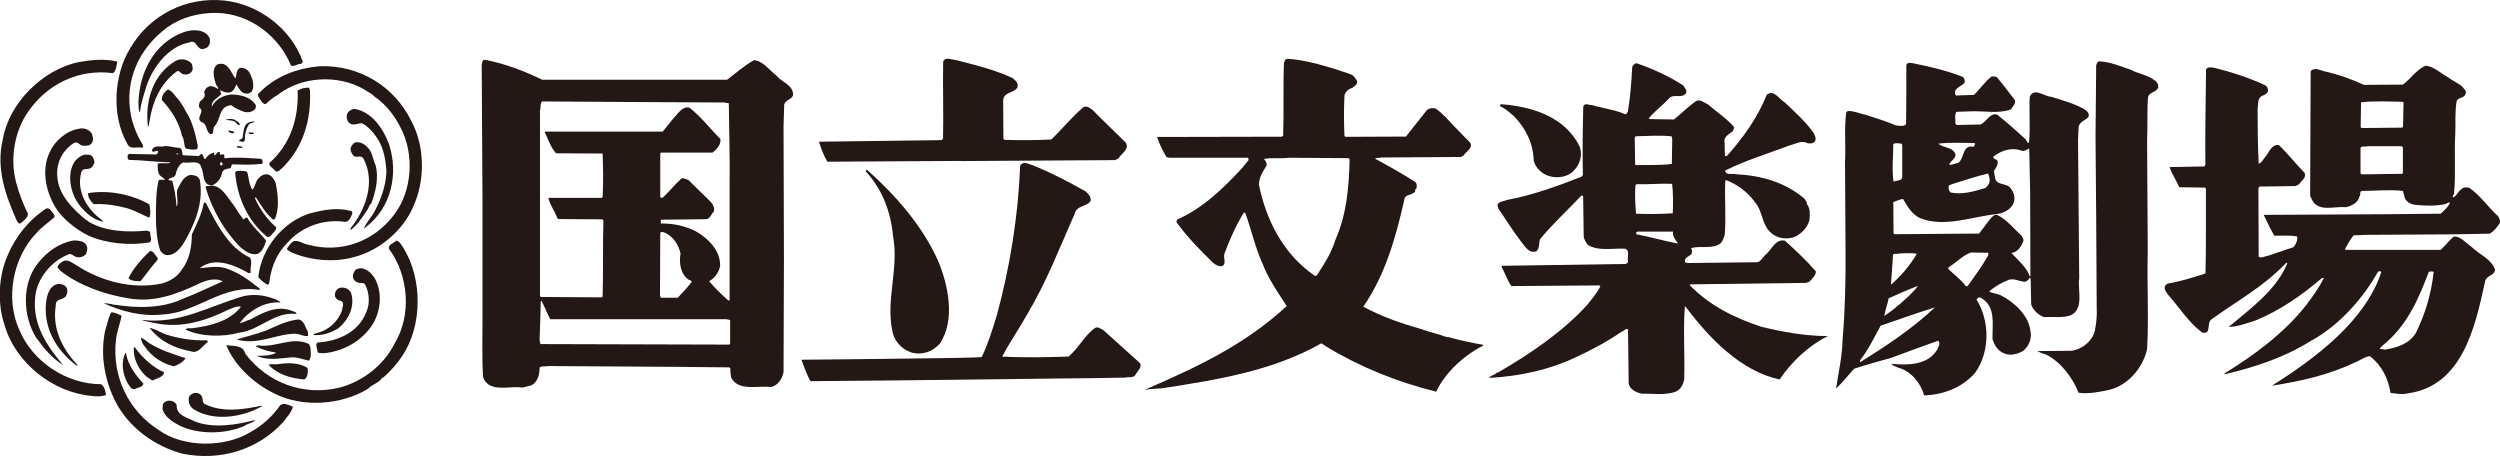 <?xml version="1.0" encoding="UTF-8"?>
<svg id="_レイヤー_2" data-name="レイヤー 2" xmlns="http://www.w3.org/2000/svg" viewBox="0 0 190 34.66">
  <defs>
    <style>
      .cls-1 {
        fill: #231815;
        stroke-width: 0px;
      }
    </style>
  </defs>
  <g id="Layout">
    <g>
      <g>
        <path class="cls-1" d="M73.08,12.24l11.66-.07.25-.12c.23-.39.86-.68.57-1.21-.78-.78-1.73-1.67-2.52-2.48-.21-.15-.46-.37-.72-.2-.87.74-1.62,1.68-2.42,2.44-1.14.06-2.42.07-3.54.03l-.1-.06-.02-2.94c.06-.68.79-.51,1.09-.99.09-.31-.14-.53-.38-.71-1.38-.64-2.86-1-4.36-1.38-.33-.01-.71-.26-.91.13-.04,1.93.04,3.89-.01,5.87l-.11.1-9.32.12c.16.53.37,1.06.64,1.52l10.22-.06Z"/>
        <path class="cls-1" d="M110.01,25.64c-.68-.26-1.39-.4-2.07-.65-1.5-.43-2.96-.94-4.33-1.68,1.68-2.44,2.47-5.26,3.12-8.14.04-.4.48-.31.71-.52.23-.05,0-.23.21-.32.03-.17.06-.4-.12-.52-.98-.62-1.98-1.19-2.99-1.73v-.06l.44-.05,6.05-.04.2-.11c.19-.31.75-.56.5-.98l-1.24-1.27c-.43-.46-.89-1-1.4-1.33-.22-.06-.47-.01-.64.12l-1.6,2.02-4.58.02-.09-.06c-.05-1.04-.05-2.03,0-3.08.05-.26.3-.5.57-.57.18-.11.45-.29.38-.55-.1-.16-.22-.35-.4-.46-.4-.16-.84-.28-1.23-.42-1.19-.36-2.41-.72-3.66-.79-.18.01-.21.19-.26.32-.07,1.65,0,3.73-.06,5.52l-.09.08-9.49.02c.17.55.43,1.04.71,1.53l.23.05h5.95c.07.03.06.11.06.18l-.46.57c-1.45,1.58-3.09,3.14-4.98,3.95l-.04.19c.79,1.11,1.78,2.11,2.77,3.08.21.18.46.32.72.26.35-.21.02-.65.17-.98.4-1.06.86-2.1,1.46-3.08h.1c.47,1.27.75,2.62,1.31,3.85.44,1.16,1.17,2.2,1.85,3.25-3.24,3-6.96,4.7-10.8,6.37.42-.08.92-.08,1.33-.12,4.27-.66,8.43-1.33,12.11-3.42l.37.25c2.6,1.58,5.39,2.69,8.35,3.43.69-1.48,2.15-2.79,3.59-3.51l-.05-.06c-.9-.15-1.8-.35-2.68-.6ZM101.49,18.22c-.29.98-.84,1.83-1.41,2.71-.04.05-.11.01-.17.02-2.38-1.63-3.69-4.24-4.23-6.91,0-.56.29-.99.57-1.44.06-.22-.07-.37-.19-.52.59-.11,1.28-.01,1.9-.09l4.52.03.09.09c-.05,2.19-.24,4.21-1.07,6.1Z"/>
        <path class="cls-1" d="M58.99,5.73c-.52-.39-.99-1.1-1.69-1.16-.74.43-1.35.96-2.04,1.49h-14.05c-1.39-.67-2.82-1.22-4.37-1.52-.2.03-.2.26-.23.4l.06,10.34v8.63c.01,1.66-.06,3.23.05,4.78.48,1.22,2.09.59,2.97.77l.69-.17c.52-.28.62-.85.63-1.35.16-.17.42-.04.6-.12l9.78.06,4.03.04.09.09c-.01.24.02.46.06.69.57,1.05,1.91.6,3,.71.54-.07.87-.62.98-1.11l.03-8.63-.03-10.05.05-1.67c.1-.36.53-.37.67-.69.06-.79-.81-.97-1.27-1.52ZM41.06,8.35c.04-.22-.02-.43.13-.64,4.79.03,9.03.06,13.86.08l.34.06c.02,2.25.09,4.12.06,6.41v8.57h-.11c-.48-.44-1.03-.94-1.44-1.46.43-.24.71-.65.83-1.13.05-1.15-.86-2.09-1.81-2.64-.82-.43-1.75-.63-2.7-.61v-.29l3.45-.04c.3-.03.37-.37.57-.57.11-.27-.05-.52-.2-.72l-1.72-1.69c-.18-.04-.31-.17-.52-.12-.52.47-.92.98-1.44,1.47-.07,0-.14.01-.18-.06v-3.31l.06-.06h3.91c.31-.24.66-.6.6-1.04-.81-.81-1.47-1.7-2.36-2.38-.55-.14-.9.52-1.25.86-.25.31-.53.65-.77.96h-8.92l-.05.05c.28.55.45,1.15.86,1.6l3.54.02c.04,1.31.06,2.07,0,3.31l-.09.06h-4.03c.1.52.48.99.67,1.52l.08.09,3.35.02.08.1c-.06,1.93,0,3.7-.06,5.77l-.09.06-4.58-.03-.09-.06v-14.18ZM52.37,21.27c.07.03.18.05.2.15-.31.44-.71.81-1.06,1.21h-1.29l-.06-.19.02-4.73c.07-.18.28-.03.41,0,.63.33.98.91,1.13,1.55-.12.75-.01,1.58.65,2.02ZM55.49,26.09l-.06.1-14.36-.04-.06-.31c.04-.92.06-2.09.09-2.96h.06c.25.45.41.93.66,1.38h13.38l.29.06v1.77Z"/>
        <path class="cls-1" d="M157.34,23.98c1.09-.49.54-1.95.68-2.83l-.09-10.55.04-.85c0-.48.49-.58.74-.84.12-.26-.07-.46-.26-.58-.79-.47-1.7-.7-2.57-.98-.53-.02-1.31-.74-1.62.01-.06.93.06,2.4-.06,3.51-.18-.03-.17-.22-.29-.32-.72-.66-1.41-1.27-2.14-1.85-.56-.12-.78.54-1.23.76l-1.81.04-.12-.08c.02-.3-.08-.66.07-.92l1.13-.04c.96-.04,2.14.2,3.02-.15.13-.22.38-.42.31-.69-.43-.55-.91-1.21-1.4-1.78l-.35-.04c-.53.37-.9.97-1.37,1.41l-1.35.05-.06-.06c-.21-.47.48-.64.7-.92.04-.16,0-.34-.15-.44-1.2-.47-2.47-.77-3.76-1.03-.17-.03-.51-.1-.52.17.01,1.45,0,2.94-.02,4.46-.16.2-.53.11-.77.09-.76-.32-1.55-.56-2.34-.82-.44-.07-.81-.29-1.3-.27-.08.01-.11.07-.14.13-.16,1.17-.02,2.57-.09,3.78l.04,6.66c.02,2.37-.04,4.65-.23,6.89-.03,1.25-.32,2.48-.49,3.63.5-.46.91-1.01,1.38-1.51.93-.31,1.89-.56,2.83-.83,1.18-.45,2.37-.87,3.56-1.3.2.23-.02.51-.11.73-.74,1.16-2.28,1.14-3.45,1.03.09.18.34.18.5.29.97.24,1.74,1.18,1.98,2.11,1.47-.05,2.85-.57,3.87-1.7,1.14-1.6,1.14-3.92.12-5.58.07-.1.12-.17.25-.17,1.24.6.94,2.01.96,3.16.11.41.37.87.81,1.06.48.27,1.13.09,1.53-.16.45-.38.68-.96.53-1.59-.16-1.15-1.3-2.18-2.29-2.65-.28-.11-.58-.13-.84-.26.44-.4.99-.7,1.54-.91.42-.09.77.14,1.18.17.13-.03.3-.15.34-.3.05-.02.06.04.1.05l.04,1.96c.13.43.55.82.97.97.66-.04,1.41.08,2-.13ZM151.09,13.19c.06.11.1.23.11.37.07.3-.09.52-.29.72-.84.25-1.76.54-2.66.35-.18-.13-.15-.34-.15-.52.19-.11.42-.16.62-.23.78-.24,1.55-.5,2.36-.69ZM150.09,10.87c.02.07-.02.21-.1.29-.86-.2-.68.87-1.16,1.22-.23.04-.48.16-.69.15.08-.33.59-.5.45-.87-.25-.51-.89-.4-1.28-.74.97-.12,1.85-.05,2.77-.05ZM143.88,10.95c.14-.1.43-.06.63-.03l.06.08v2.5c-.09.27-.45.21-.66.3-.14-.93-.02-1.9-.02-2.85ZM143.87,19.35c.12-.12.33-.01.48-.09.41,0,.96-.06,1.33.03-.5.85-1.2,1.69-1.97,2.35.06-.69.11-1.56.16-2.29ZM143.54,22.67c.71-.32,1.49-.67,2.22-.94l-.21.28c-.69.74-1.52,1.44-2.34,2.01.05-.45.25-.9.33-1.36ZM141.37,27.52v-.14c.63-.82,1.07-1.73,1.56-2.63,1.37-.46,2.73-.96,4.13-1.39-1.76,1.65-3.74,2.95-5.69,4.17ZM151.11,19.4c-.46.81-1.02,1.58-1.58,2.35h-.12c-.35-.48-.9-.88-1.33-1.3v-.13c.6-.36,1.05-.89,1.71-1.13l1.32.02v.19ZM154.29,20.99l-.02.03c-.25-.72-.86-1.2-1.41-1.8.45-.01.75-.49.89-.84.1-.17-.04-.32-.11-.46-.58-.53-1.17-1.28-1.89-1.6-.27,0-.44.26-.62.48l-.72.95-6.41.05-.09-.06-.02-2.38c.24-.09.47-.2.74-.24.31.53.65,1.15,1.28,1.45,1.86.76,3.97-.12,5.9-.31.52-.08,1.12-.39,1.26-.96.07-.33-.02-.67-.21-.92-.32-.57-1.2-.18-1.25-.97-.02-.12-.08-.29-.05-.46.16-.21.31-.46.25-.73-.09-.15-.4-.13-.29-.34.6-.45,1.38-.71,2.1-.43.25.07.43-.1.6-.17l.07,3.31.02,6.39Z"/>
        <path class="cls-1" d="M161.92,5.3c-.79-.27-1.54-.61-2.42-.64-.1.06-.15.18-.19.29l-.05,5.47.05,6.07.04,6.94c.04.58-.04,1.19-.15,1.75-.21.77-.98,1.37-1.75,1.48l-2.61.02c.21.13.46.2.69.28,1.14.59,2,1.77,2.44,2.89.81.1,1.56-.06,2.33-.22,1.43-.34,2.58-1.7,2.88-3.1.14-2.37-.02-4.98.05-7.39l-.05-8.46c.06-1.16-.02-2.11.07-3.28.08-.41.59-.36.77-.72.04-.21-.04-.36-.17-.5-.56-.48-1.28-.54-1.91-.88Z"/>
        <path class="cls-1" d="M128.41,21.67l.06-.06,8.78-.11.27-.09c.19-.25.48-.45.49-.78-.76-.87-1.46-1.53-2.36-2.34-.75-.16-1.02.75-1.54,1.14-.18.17-.32.5-.62.5l-5.24.06-.19-.06c-.1-.36.33-.44.5-.63.05-.15.06-.33-.05-.43.54-.21,1.45.04,2.04-.25.34-.12.44-.49.53-.79.11-1.32-.02-2.77.04-4.08l.06-.06c.82.31,1.62.87,2.18,1.66.58.63.51,1.55,1.09,2.2.46.52,1.14.67,1.82.5.56-.19,1.12-.75,1.25-1.34.03-.43.08-.85-.2-1.2.04-.14-.11-.27-.17-.4-1.47-1.26-3.31-1.78-5.23-1.87-.26-.08-.79.11-.81-.28,1.56-.78,3.24-1.28,4.87-1.9.44-.1.94-.43,1.38-.18.21.04.5.04.6-.19.08-.2-.04-.39-.11-.57-.6-.86-1.39-1.56-2.21-2.34-.45-.26-.81-1-1.36-.59-.69,1.71-1.74,3.21-3.04,4.67h-.15s-.02-1.04-.02-1.04c-.11-.46.38-.62.63-.86.04-.11.13-.24.05-.35-.56-.64-1.33-1.14-1.94-1.67-.28-.13-.54-.39-.88-.28-.58.4-1.14.96-1.71,1.42l-1.83-.03-.09-.06c.46-.54,1.04-.97,1.53-1.49.36-.44,1.01.05,1.32-.44.07-.25-.13-.37-.21-.56-1.13-.72-2.33-1.28-3.58-1.7-.13.04-.28.16-.31.29-.07,1.17-.14,2.25-.33,3.37-.05.09-.09.27-.26.2-.78-.34-1.66-.43-2.48-.68-.22.03-.51-.2-.65.09-.05,1.91-.07,3.44-.03,5.24l-.13.13c-1.83.71-3.65,1.38-5.62,1.75-.24.11-.54.09-.72.32-.06.11.03.2.03.32.56.8,1.06,1.64,1.67,2.43.31.36.63,1.05,1.22.84.28-.2.19-.59.28-.9.86-1.08,2.16-2.28,3.16-3.34.05,0,.1,0,.13.06l.04,3.04c.03.25.17.47.33.66.81.49,1.9.23,2.82.28.4.14.13.67.22,1.01-.02.1-.13.11-.2.15l-9.41.14.03.14c.26.47.41.99.72,1.4l6.67-.05.09.06c-.25.51-.64.96-1,1.42-1.91,2.09-4.39,3.75-6.75,5.12-.02.05-.08.01-.12.03-.17.2-.47.19-.58.4,2.37-.13,4.57-.62,6.58-1.57,1.21-.56,2.39-1.19,3.51-1.96.17-.01.29-.29.46-.15l.05,4.12c.1.46.6.68,1.01.76.79-.02,1.83.15,2.62-.18.36-.2.51-.53.59-.9.06-1.87-.09-3.83.05-5.56.04-.01.05.03.08.06,1.82,2.41,4.17,4.85,7.12,5.5.94-1.38,2.2-2.57,3.67-3.3-1.75,0-3.45-.32-5.07-.71-1.96-.65-3.88-1.56-5.43-3.16ZM124.25,10.47l.05-.11c.93-.03,1.87-.09,2.74,0l.05.18-.03,1.92c-.88.12-1.89.06-2.74.09l-.05-.06-.03-2.01ZM124.29,14.1l.08-.1c.94.03,1.77-.07,2.71-.03.09.67.08,1.61.05,2.24-.92.06-1.87.07-2.79.03-.06-.69-.1-1.4-.05-2.15ZM124.42,17.83c-.08-.02-.07-.15-.06-.17l.08-.06h2.71c-.06.38.21.65.39.91-1.06-.19-2.06-.5-3.11-.69Z"/>
        <path class="cls-1" d="M179.63,17.85l6.74-.04,2.85-.05c.3-.17.57-.5.75-.79.09-.19-.03-.37-.12-.54-.77-.7-1.37-1.61-2.19-2.16-.2-.05-.46-.05-.6.12-.28.17-.37.55-.63.61-.06-.14.07-.18.08-.29.14-1.55,0-2.96.09-4.49.04-.92-.04-1.68.11-2.56.13-.23.4-.2.58-.37.09-.08.12-.2.12-.32-.26-.57-.93-.75-1.35-1.09-.57-.3-1.06-.82-1.71-.89-.7.3-1.1.97-1.73,1.44l-2.96.02c-.93-.43-1.88-.77-2.87-1-.37-.05-.87-.41-1.18-.03l-.04,9.46.15.32c.49.95,1.7.45,2.56.55.44-.09.95-.35,1.04-.83.12-.11-.02-.35.17-.41,1.12,0,2.12-.12,3.14,0l.09.38c.07.39.42.61.78.67.75.08,1.52.11,2.27-.03.14-.03.3-.16.43-.15-.11.34-.45.61-.7.86l-4.02.04-9.44.05c.27.53.5,1.07.81,1.58.54.02,1.18-.05,1.73.06.06.3-.09.58-.26.81l-1.99.67c-.22.02-.47.2-.67.06l-.02-5.22.08-.11,2.74-.04.28-.14c.17-.3.56-.46.41-.86-.65-.67-1.27-1.46-1.96-2.12-.59-.06-.75.62-1.06.94-.14.18-.25.41-.47.49-.07-1.47-.08-2.72-.08-4.14.06-.35-.04-.79.32-1.02.17-.04.37-.16.46-.32.04-.19-.03-.36-.18-.48-1.26-.59-2.59-1.01-3.94-1.35-.2,0-.47-.1-.58.15-.02,2.49-.08,4.71-.05,7.24l-.09.12-2.64.05c.2.53.51,1.01.75,1.53l1.96.03.06.08c-.01,2.28.02,4.34-.03,6.41l-.06.06c-.97.3-1.84.58-2.85.75l-.17.17c-.1.29.13.51.28.73.85.94,1.5,2.03,2.54,2.81.76.19.3-.74.72-1,1.9-1.39,3.94-2.46,5.67-4.29.02,0,.07-.01.09.03-.84,2.04-2.79,3.43-4.46,4.84.71-.02,1.4-.29,2.06-.5,1.84-.76,3.45-1.87,5.03-3.22h.14c-.36.75-.86,1.42-1.37,2.1-1.71,2.15-3.98,3.8-6.19,5.16l.05.05c2.29-.54,4.51-1.27,6.51-2.52,2.14-1.16,3.95-3.19,5.12-5.27.07-.03.21-.07.25.03-1.21,3.74-5.11,6.62-8.31,8.63,2.12-.32,4.32-.81,6.27-1.75.41-.14.77-.46,1.18-.49.89.7,1.4,1.71,1.56,2.79.39.05.92.15,1.35.03,4.14-.58,5.1-5.12,5.83-8.46.06-.49.7-.46.77-.92-.28-.83-1.18-1.15-1.77-1.73-.46-.31-.81-.8-1.35-.81-.39.3-.64.69-1.02,1.02h-7.22l-.05-.06c.19-.35.39-.71.65-1.04l.75-.03ZM182.63,13.15l-.06.06-3.05.04-.12-.06v-1.96c.11-.17.38-.04.55-.12h2.58l.09.09v1.96ZM182.63,9.61l-.06.09-3.08.03-.08-.06.03-1.9c1.02-.1,2.09-.06,3.17-.03l.06.05-.04,1.81ZM184.58,20.66c.11-.04.27-.04.38,0-.18,1.67-.65,3.23-1.37,4.67-.54.84-1.43,1.08-2.31,1.24l-.43-.06c.12-.19.36-.35.52-.5,1.67-1.46,2.49-3.43,3.22-5.35Z"/>
        <path class="cls-1" d="M115.05,8.82c.92.94,1.48,2.09,1.51,3.38.13.57.65,1.04,1.2,1.19.59.17,1.37.08,1.83-.4.49-.49.73-1.24.44-1.9-1.13-2.24-3.63-3-5.96-3.17-.06.04-.07.08-.06.15.41.19.71.47,1.05.76Z"/>
        <path class="cls-1" d="M83.81,25.06c-.18-.07-.35-.26-.58-.14-.79.55-1.24,1.52-2.02,2.18-1.51.05-3.39.09-5.04,0,.58-1.12,1.32-2.16,1.93-3.27,1.45-2.43,2.44-5.02,3.57-7.57.16-.68.92-.52,1.22-.99.04-.32-.16-.52-.38-.72-1.32-.75-2.67-1.45-4.08-2.01-.22-.05-.43-.2-.67-.14-.11.06-.24.11-.23.27-.16,3.87-.79,7.69-1.77,11.29-.33,1.08-.66,2.16-1.15,3.18-.6.04-1.27.04-1.87.06l-7.72.1-4.11.04c.2.55.4,1.1.68,1.63l6.64-.06,11.89-.14c1.87-.02,3.53-.03,5.38-.07.28-.09.66.08.83-.27.12-.25.53-.55.28-.86l-2.81-2.53Z"/>
        <path class="cls-1" d="M67.81,25.12c.11.75.7,1.42,1.43,1.66.82.24,1.63-.04,2.18-.66,1.22-1.79.64-4.49-.14-6.33-1.18-2.63-3.2-4.94-5.41-6.91l-.08.14c1.26,1.35,1.92,3.1,2.08,4.92.46,2.43-.55,4.82-.06,7.17Z"/>
      </g>
      <g>
        <path class="cls-1" d="M10.8,11.23l.08-.07c.02-.06-.05-.09-.02-.15-.44-.68-.72-1.41-.9-2.19-.54-2.7.62-5.19,2.78-6.76,1.09-.76,2.37-1.09,3.74-1.08,2.47.06,4.7,1.72,5.64,4.01.25.09.48-.14.75-.14.09-.03.16-.13.13-.2C22.12,2.17,19.63.31,17.05.04c-2.9-.3-5.66,1.09-7.14,3.6-1.27,2.04-1.45,5.16-.25,7.26.22.53.74.22,1.15.33Z"/>
        <path class="cls-1" d="M13.98,2.44c-2.28.8-3.42,3.13-3.46,5.43.02.23,0,.48.08.66l.04-.05c.07-.58.23-1.1.4-1.63.42-1.55,1.66-3.31,3.36-3.63.54-.28.55.62,1.07.5.11-.06.26-.05.33-.18.17-.15.18-.42.14-.63-.34-.72-1.31-.7-1.97-.47Z"/>
        <path class="cls-1" d="M13.38,5.47c.2-.21.34.1.5.16.27.08.56.02.71-.22.11-.16.03-.36,0-.54-.28-.37-.84-.46-1.23-.25-1.74,1.02-2.35,3.05-2.12,4.97h.06c.02-.16.05-.32.08-.48.23-1.4.81-2.75,2-3.64Z"/>
        <path class="cls-1" d="M19.62,7.15c-.02.06,0,.12.01.19.15.2.28.55.55.58.29-.27.57-.51.91-.7,1.81-1.42,4.58-1.58,6.58-.43.25.18.57.3.78.54.88.6,1.53,1.45,1.99,2.36,1.07,2.01.9,4.84-.5,6.64-1.51,2.02-4.05,2.96-6.54,2.26-.37-.06-.67-.33-1.05-.27-.22.1-.36.32-.5.5-.14.2.16.22.25.34,1.44.63,3.27.82,4.83.37,1.88-.48,3.72-2.01,4.48-3.84.92-2,.88-4.6-.16-6.51-1.28-2.62-3.93-4.23-6.89-4.15-1.76.14-3.43.74-4.74,2.11Z"/>
        <path class="cls-1" d="M1.54,16.99c.24-.21.56-.4.59-.73-.38-.77-.68-1.55-.9-2.38-.49-1.79-.13-3.93.92-5.4,1.43-2.09,3.84-3.27,6.44-2.92.25-.2.25-.55.32-.84l-.05-.05c-.94-.23-1.98-.11-2.88.05C3.26,5.28.69,7.82.22,10.56c-.54,2.2.19,4.24,1,6.09.06.13.16.36.32.34Z"/>
        <path class="cls-1" d="M15.87,6.59c-.2.04-.31.26-.36.42.17.31-.08.52-.31.7-.05.14-.13.32-.04.48.44.32-.29.7.11,1.07.54.13.32.76.76.95.27-.05.13-.42.25-.59.53-.52.32-1.58,1.31-1.62.29.24.63.38.97.5.32.08.65,0,.85-.24.04-.14.07-.25-.03-.37-.43-.56-1.15-.7-1.84-.71-.59.08-1.16.36-1.44.92-.06-.43.41-.65.68-.9.05-.11-.05-.25-.05-.35.24.13.53.25.82.15.25-.13.32-.38.42-.59.15.25.3.59.61.68.19.06.41.02.56-.14.23-.44.05-.97-.15-1.38-.14-.28-.41-.43-.72-.42-.35.13-.26.55-.39.82-.25-.36-.4-.88-.87-1.1-.19-.04-.41-.04-.56.08-.37.38-.18,1.02-.04,1.45.03.13.22.22.16.37-.21-.14-.44-.28-.72-.2Z"/>
        <path class="cls-1" d="M20.48,12.36c-.1.28.31.42.46.65.25.11.37-.16.55-.28,1.56-1.56,2.17-3.63,2.07-5.84l-.06-.22c-.3-.03-.63.05-.88.21.09,2.07-.54,4.1-2.13,5.49Z"/>
        <path class="cls-1" d="M13.85,10.35c.18.28.1.65.26.93.26.07.55.12.82.07.13-.04.07-.19.1-.28-.19-.92-.4-1.84-.93-2.64-.12-.29-.32-.54-.49-.81-.28-.27-.48-.69-.84-.82-.25.15-.51.48-.46.81.73.79,1.32,1.72,1.53,2.75Z"/>
        <path class="cls-1" d="M29.57,10.97c-.42-1.16-1.32-2.51-2.67-2.7-.18.05-.38.14-.49.33-.11.24-.07.54.12.73.27.26.65.05.95.03.53.24.97.79,1.27,1.27.43.72.57,1.58.62,2.42-.05,1.1-.41,2.08-.89,3-.24.45-.64.85-.84,1.33l.16-.12c1.96-1.49,2.49-4.06,1.77-6.29Z"/>
        <path class="cls-1" d="M18.22,9.5c0-.23-.25-.29-.4-.41-.23-.07-.48-.08-.68.03.23,0,.44.03.65.1.17.04.22.32.42.29Z"/>
        <path class="cls-1" d="M19.08,9.26c-.6.09-.56.74-.64,1.19-.05.17-.27.11-.27.27.1.02.19.06.31.06.06-.03.07-.05.12-.1,0-.47.09-.9.35-1.26.13-.07.3-.1.44-.16-.09-.03-.22-.03-.31,0Z"/>
        <path class="cls-1" d="M17.58,10.11c.09.04.16.02.24-.04-.08-.12-.29-.12-.44-.16-.07.14.13.14.2.2Z"/>
        <path class="cls-1" d="M18.91,10.06v.09c.13.08.28.04.4,0-.07-.13-.27-.06-.4-.09Z"/>
        <path class="cls-1" d="M6.05,9.78c-.93.11-1.88.9-2.25,1.75-.74,1.44-.27,3.37.7,4.64.64.76,1.41,1.34,2.25,1.75,1.35.59,3.1.76,4.63.5.22-.17.02-.46.04-.71,0-.16-.18-.14-.28-.18-1.51.14-3.15.06-4.39-.67-.07-.02-.1-.14-.19-.13-1-.81-2.11-1.92-2.2-3.26-.12-1.06.39-2.06,1.27-2.61.27-.13.41.16.62.21.24,0,.56.06.71-.19.19-.2.09-.51.02-.72-.21-.32-.54-.44-.93-.39Z"/>
        <path class="cls-1" d="M26.66,17.48c.52-.42.88-.96,1.23-1.49.14-.15.13-.38.31-.5.34-.84.6-1.95.35-2.92-.2-.4-.22-.86-.49-1.23-.25-.3-.56-.56-.98-.53-.21.02-.3.19-.4.35-.1.24.02.45.15.63.2.29.6-.07.79.26.94,1.76.18,3.86-.97,5.29v.13Z"/>
        <path class="cls-1" d="M18.43,11.15l-.41-.06v.12s.28.04.28.04c.04-.05.15,0,.13-.1Z"/>
        <path class="cls-1" d="M9.72,11.75c-.03.14-.05.29.06.4,1.02.02,2.09.16,3.12.19l.04.05c-.3.05-.63-.02-.94.03-.03.22-.02.46.04.7.06.26.35.36.51.53-.14.05-.34-.04-.49.05-.21.86-.21,1.85-.21,2.78,0,.85.07,1.75.32,2.55.13.2.32.37.57.36.51.01.93-.46,1.19-.86.84-1.42,1.56-3.06,1.26-4.85-.12-.32-.43-.37-.73-.39-.57.15-.74.69-.99,1.13-.08.42.1.86-.02,1.26l-.04-.05c-.03-.62-.15-1.2-.29-1.78,0-.2-.23-.09-.33-.19.16-.2.44-.12.55-.37.08-.37.22-.75.58-.95.43.12,1.25-.25,1.37.38.26.47.04,1.31.79,1.38.43-.13.73-.57.8-.99.1-.27.39-.28.62-.32.13-.07.02-.29.2-.3.73.03,1.48.05,2.24-.04.03-.12.06-.32-.11-.38-.93-.06-1.9-.14-2.74-.04-.1-.07.01-.22-.08-.29-.08-.01-.16-.02-.23.04-.07-.04-.08-.12-.06-.19-.21-.15-.24.18-.43.22l-.02-.2c-.27.02-.53.25-.68.49-.15-.05-.09-.27-.23-.37-.11-.07-.17.06-.25.13l-1.21-.06c-.08-.16-.01-.44-.23-.56-.42-.01-.71-.14-1.13-.14-.35.13-.76-.14-.98.28-.05.33.33,0,.45.12.04.11-.05.17-.13.24l-2.08-.04-.07.07ZM16.8,12.31c.08.05.14.11.11.23-.05,0-.08.06-.15.03-.08-.08-.02-.18.03-.26ZM13.55,11.68v.05h-.14c-.03-.1.11-.08.14-.05Z"/>
        <path class="cls-1" d="M15.97,14.12c-.11.05-.33-.06-.34.14.5,1.66,1.35,3.22,2.64,4.53.33.27.79.63,1.29.51.4-.18.54-.62.67-1-.4-.54-1.09-1.11-1.43-1.74-.12-.11-.19.1-.3.12-.27-.35-.51-.71-.73-1.08-.47-.54-.89-1.49-1.7-1.49v-.02s-.06.06-.1.04Z"/>
        <path class="cls-1" d="M6.46,11.75c-.34.06-.66.33-.85.63-.48.87-.28,2.06.19,2.86.48.77,1.17,1.42,2.03,1.62-.1-.22-.35-.32-.52-.49-.91-.85-1.47-2.04-1.13-3.28.09-.35.47-.17.69-.31.18-.08.23-.28.31-.42,0-.19-.08-.35-.18-.49-.14-.15-.36-.11-.53-.12Z"/>
        <path class="cls-1" d="M19.72,13.49c-.32.24-.29.67-.54.93-.24-.37-.27-.81-.35-1.22l-.09-.17c-.28-.03-.63-.12-.87.04.14,1.87.91,3.67,2.44,4.94.12.04.21-.04.29-.11.12-.21.43-.37.38-.64-.73-.63-1.22-1.37-1.59-2.16.01-.03-.01-.1.03-.11l.07.07c.35.55.74,1.2,1.26,1.62.07.03.13-.04.16-.07.34-.84.21-1.84.04-2.71-.11-.25-.32-.64-.67-.65-.23-.02-.42.09-.58.25Z"/>
        <path class="cls-1" d="M6.7,14.68c-.04.33.2.61.42.84.85-.05,1.65.08,2.45.28.63.17,1.18.49,1.77.75.15-.33.07-.68.01-1.02-1.34-.76-3.1-1.11-4.66-.85Z"/>
        <path class="cls-1" d="M8.69,23.18c-.24-.1-.57-.13-.8-.13,1.35.61,2.87,1.03,4.48.85,2.64-.13,4.55-2.35,7.37-1.86v-.1c-.81-.65-1.64-1.26-2.61-1.56-.65-.19-1.3-.05-1.92,0v-.02c1.11-.87,2.61-.21,3.64.37.05.03.16.06.2-.01-.05-.4.15-.82-.05-1.14-1.67-.77-2.57-2.64-3.35-4.15-.04-.03-.14-.05-.17.03-.15.84-.54,1.59-.9,2.35,0,.94-.18,1.93-.76,2.68-.35.56-.93.9-1.54,1.06-2.2.46-4.6-.17-6.42-1.36-.29-.16-.58-.42-.93-.39-.23.09-.5.26-.57.51.27.39.68.57,1.03.83,1.35.8,2.82,1.28,4.41,1.54,1.91.33,3.6-.32,5.19-1.06.58-.29,1.33-.55,1.94-.24-1.01.45-2.01.93-3.04,1.33-1.55.73-3.44.73-5.22.44Z"/>
        <path class="cls-1" d="M23.63,16.19c-2.11.63-3.78,2.69-4,4.87.2.21.45.49.74.58.16-.12.1-.4.16-.6.19-.98.59-1.88,1.34-2.62,1.1-1.22,2.72-1.79,4.36-1.56.31,0,.42-.34.52-.57.05-.06.04-.21-.06-.25-1.01-.29-2.1-.1-3.05.16Z"/>
        <path class="cls-1" d="M7.69,29.2c-2.64,0-5.23-1.71-6.24-4.17-1.06-2.37-.47-5.44,1.3-7.3.4-.47.95-.83,1.39-1.23.03-.12-.05-.19-.08-.27-.15-.14-.26-.46-.53-.39-1.34.86-2.37,2.17-2.95,3.57-.7,1.58-.79,3.64-.24,5.28.82,2.88,3.69,5.15,6.63,5.4.39.05.73.06,1.09-.07-.05-.3-.11-.65-.39-.83Z"/>
        <path class="cls-1" d="M30.1,18.3c-.18.2-.62.27-.54.61,1.5,2.01,1.75,5.06.41,7.23-.82,1.65-2.49,2.9-4.22,3.33-2.69.64-5.43-.37-7.11-2.59-.16-.68-.92-.57-1.43-.64v.02c.64,1.56,2.11,2.89,3.57,3.61,2.16,1.14,5.17.92,7.2-.33.32-.36.83-.41,1.07-.85.02,0,.03.02.05.03.57-.5,1.08-1.07,1.48-1.68,1.54-2.32,1.53-5.84.09-8.18-.14-.21-.3-.54-.55-.57Z"/>
        <path class="cls-1" d="M2.75,25.66c.57.79,1.2,1.58,2.04,2.07-1.27-1.47-2.31-3.1-2.12-5.1.1-1.43,1.22-2.78,2.52-3.29.24-.12.38.12.58.18.27.09.54,0,.73-.16.12-.19.18-.47.09-.68-.17-.38-.59-.38-.95-.41-1.1.17-2.04.82-2.77,1.75-1.23,1.55-1.14,4.01-.12,5.65Z"/>
        <path class="cls-1" d="M11.43,19.06c-.66.59-1.29,1.32-1.67,2.09.22.22.61.22.92.22.44-.53.79-1.07,1.28-1.6l.03-.17c-.19-.17-.29-.49-.57-.54Z"/>
        <path class="cls-1" d="M24.56,26.85c1.5-.12,2.98-.94,3.78-2.23.61-1.03.74-2.43.12-3.51-.34-.5-.89-.94-1.45-.6-.12.18-.24.4-.17.64.08.18.21.29.39.33.11.07.38-.03.5.11.34.61.41,1.5.1,2.15-.6,1.53-2.17,2.2-3.69,2.29-.22.16-.01.43-.02.65.04.23.32.13.44.16Z"/>
        <path class="cls-1" d="M24.19,25.28c-.13.06-.33.04-.39.18.71.07,1.35-.17,1.93-.52.77-.66,1.27-1.65.95-2.68-.16-.35-.6-.5-.96-.34-.19.12-.29.34-.26.59.08.22.24.32.45.36.32.13.08.51.08.74-.29.79-.99,1.46-1.8,1.67Z"/>
        <path class="cls-1" d="M5.88,27.83l-.02-.12c-1.16-1.24-1.9-2.78-1.62-4.48-.05-.52.51-.43.74-.68.12-.17.17-.39.12-.6-.12-.31-.45-.4-.75-.36-.52.13-.72.67-.81,1.13-.34,2.04.66,3.88,2.34,5.11Z"/>
        <path class="cls-1" d="M22.54,23.87c-.03-.18-.23-.19-.36-.25-1.17-.45-2.21.16-3.2.68-.26.04-.5.26-.76.24.73-.94,1.86-1.64,3.1-1.55-.04-.09-.15-.09-.24-.18-.77-.34-1.7-.51-2.57-.3-2.56.72-4.9,2.19-7.79,1.79.32.12.74.2,1.08.26,2.02.42,3.88-.2,5.55-1.02.3-.1.59-.29.93-.24v.07c-.96,1.11-2.33,1.39-3.69,1.58-.13,0-.4-.05-.49.1,1.16.55,2.83.58,4.09.23,1.56-.18,2.63-1.61,4.33-1.42Z"/>
        <path class="cls-1" d="M21.3,30.79c-.56.82-1.37,1.56-2.25,2.04-1.95,1.2-5.1,1.21-6.99-.15-2.34-1.49-3.55-4.11-3.25-6.83.07-.69.32-1.23.43-1.86-.25-.1-.49-.26-.79-.25-.22.42-.3.9-.45,1.35-.4,1.83-.05,3.75.72,5.32,1,2.05,3.05,3.52,5.15,4.07,2.84.58,5.72-.28,7.65-2.4.26-.38.63-.71.74-1.17-.29-.11-.65-.33-.96-.12Z"/>
        <path class="cls-1" d="M22.47,25.37c.33,0,.62.23.94.16.03-.13-.03-.22-.01-.33-.22-.32-.27-.88-.74-.92-.88.1-1.65.49-2.43.84-.73.26-1.5.46-2.25.68,1.62.47,2.97-.43,4.5-.44Z"/>
        <path class="cls-1" d="M15.78,26.01c.02-.06-.01-.12-.07-.15-1.05.04-2.06-.13-3.01-.41-.46-.15-.85-.44-1.33-.53.77,1.02,1.92,1.56,3.14,1.78.57.22.9-.47,1.27-.69Z"/>
        <path class="cls-1" d="M23.57,26.35l-.08-.2c-1.27-.62-2.49.29-3.86.1-.05.06-.18-.05-.17.08.46.25.97.38,1.49.46v.05c-.42.19-.92.2-1.41.2v.02c.84.35,1.63.18,2.51.11.49-.07.96.15,1.43.24.2-.23.14-.73.1-1.07Z"/>
        <path class="cls-1" d="M10.71,25.66c.01.27.13.48.3.69.52.76,1.36,1.3,2.2,1.49.33-.12.71-.31.89-.62-.95-.31-1.92-.61-2.77-1.15-.21-.13-.38-.34-.62-.4Z"/>
        <path class="cls-1" d="M11.15,28.65c.18.05.28.25.48.26.29-.18.76-.21.85-.61-.87-.38-1.66-1.11-2.24-1.91h-.07c-.06.86.34,1.69.99,2.26Z"/>
        <path class="cls-1" d="M10.28,29.55c.21-.11.56-.11.62-.4-.63-.67-1.17-1.42-1.33-2.32h-.05c-.35.79-.19,1.61.2,2.33.14.17.27.51.56.39Z"/>
        <path class="cls-1" d="M21.09,27.68c-.23.04-.49-.06-.68.05.71.75,1.71,1.02,2.72,1.11.28-.16.28-.59.25-.87-.67-.44-1.53-.4-2.29-.29Z"/>
        <path class="cls-1" d="M19.87,30.83c-1.32.29-2.96.54-4.25-.1-.26-.07-.19-.35-.25-.54-.11-.33-.54-.42-.8-.24-.11.07-.23.18-.22.33-.05.31.09.65.39.84,1.53.93,3.7.6,5.17-.25l-.03-.03Z"/>
        <path class="cls-1" d="M13.63,32.34c1.46.7,3.48.67,4.95.03.13-.12.3-.14.46-.22.12-.05.29-.11.35-.23-1.41.37-3.21.67-4.63.09-.5-.28-1.38-.43-1.33-1.22-.14-.35-.67-.45-.94-.21-.16.13-.12.34-.14.53.17.58.78.96,1.29,1.23Z"/>
      </g>
    </g>
  </g>
</svg>